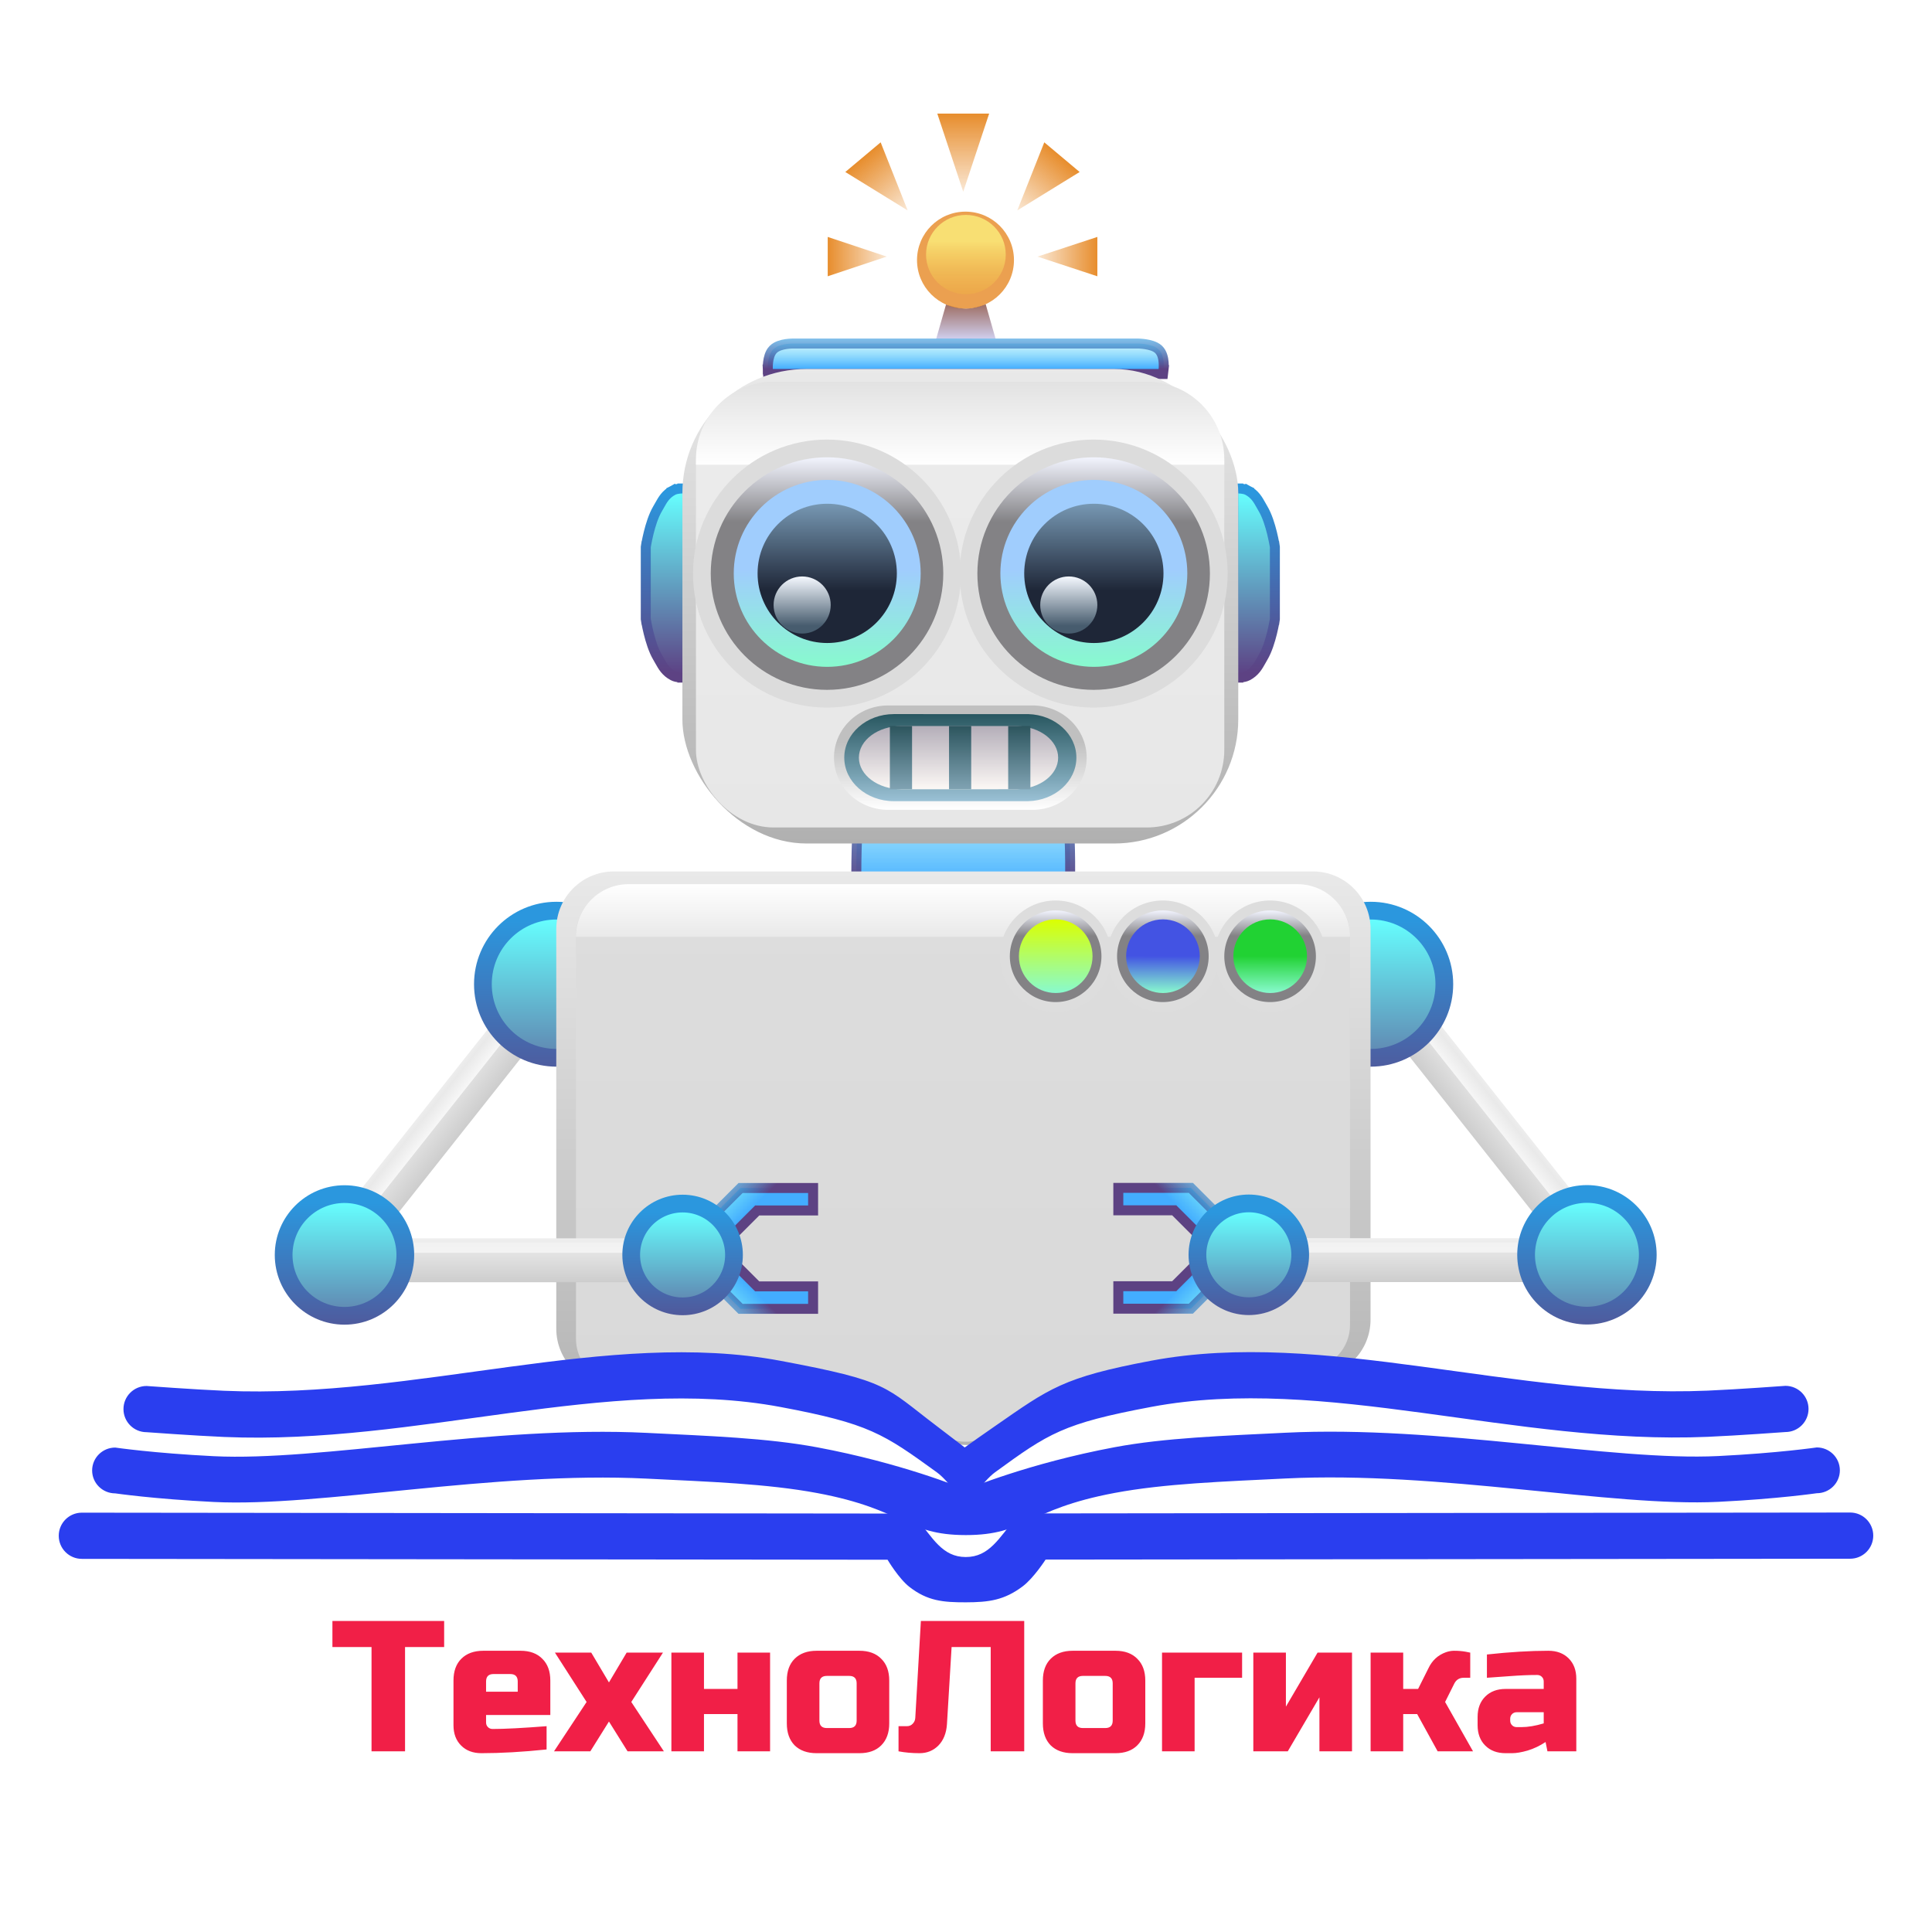<?xml version="1.0" encoding="UTF-8"?> <svg xmlns="http://www.w3.org/2000/svg" width="1743" height="1743" viewBox="0 0 1743 1743" fill="none"><path d="M365.423 1580H335.183V1485.92H299.903V1462.4H400.703V1485.92H365.423V1580ZM445.242 1510.28C440.762 1510.28 438.522 1512.52 438.522 1517V1526.24H467.082V1517C467.082 1512.52 464.842 1510.28 460.362 1510.28H445.242ZM493.122 1578.32C471.506 1580.56 451.906 1581.68 434.322 1581.68C426.706 1581.68 420.602 1579.38 416.01 1574.79C411.418 1570.2 409.122 1564.1 409.122 1556.48V1516.16C409.122 1507.76 411.474 1501.21 416.178 1496.5C420.994 1491.69 427.602 1489.28 436.002 1489.28H469.602C478.002 1489.28 484.554 1491.69 489.258 1496.5C494.074 1501.21 496.482 1507.76 496.482 1516.16V1547.24H438.522V1553.96C438.522 1555.64 439.082 1557.04 440.202 1558.16C441.322 1559.28 442.722 1559.84 444.402 1559.84C455.49 1559.84 471.73 1559 493.122 1557.32V1578.32ZM565.336 1490.96H598.096L569.536 1535.48L598.936 1580H566.176L549.376 1553.12L532.576 1580H499.816L529.216 1535.48L500.656 1490.96H533.416L549.376 1517.84L565.336 1490.96ZM665.349 1523.72V1490.96H694.749V1580H665.349V1546.4H635.109V1580H605.709V1490.96H635.109V1523.72H665.349ZM802.249 1554.8C802.249 1563.2 799.841 1569.81 795.025 1574.62C790.321 1579.33 783.769 1581.68 775.369 1581.68H736.729C728.329 1581.68 721.721 1579.33 716.905 1574.62C712.201 1569.81 709.849 1563.2 709.849 1554.8V1516.16C709.849 1507.76 712.201 1501.21 716.905 1496.5C721.721 1491.69 728.329 1489.28 736.729 1489.28H775.369C783.769 1489.28 790.321 1491.69 795.025 1496.5C799.841 1501.21 802.249 1507.76 802.249 1516.16V1554.8ZM772.849 1518.68C772.849 1514.2 770.609 1511.96 766.129 1511.96H745.969C741.489 1511.96 739.249 1514.2 739.249 1518.68V1552.28C739.249 1556.76 741.489 1559 745.969 1559H766.129C770.609 1559 772.849 1556.76 772.849 1552.28V1518.68ZM854.309 1555.64C853.749 1563.7 851.173 1570.09 846.581 1574.79C841.989 1579.38 836.333 1581.68 829.613 1581.68C822.893 1581.68 816.565 1581.12 810.629 1580V1557.32H818.189C820.317 1557.32 822.053 1556.59 823.397 1555.14C824.853 1553.68 825.637 1551.89 825.749 1549.76L830.789 1462.4H924.029V1580H893.789V1485.92H858.509L854.309 1555.64ZM1033.25 1554.8C1033.25 1563.2 1030.84 1569.81 1026.02 1574.62C1021.32 1579.33 1014.77 1581.68 1006.37 1581.68H967.729C959.329 1581.68 952.721 1579.33 947.905 1574.62C943.201 1569.81 940.849 1563.2 940.849 1554.8V1516.16C940.849 1507.76 943.201 1501.21 947.905 1496.5C952.721 1491.69 959.329 1489.28 967.729 1489.28H1006.37C1014.77 1489.28 1021.32 1491.69 1026.02 1496.5C1030.84 1501.21 1033.25 1507.76 1033.25 1516.16V1554.8ZM1003.85 1518.68C1003.85 1514.2 1001.61 1511.96 997.129 1511.96H976.969C972.489 1511.96 970.249 1514.2 970.249 1518.68V1552.28C970.249 1556.76 972.489 1559 976.969 1559H997.129C1001.61 1559 1003.85 1556.76 1003.85 1552.28V1518.68ZM1120.59 1490.96V1513.64H1077.75V1580H1048.35V1490.96H1120.59ZM1188.67 1490.96H1219.75V1580H1190.35V1531.28L1161.79 1580H1130.71V1490.96H1160.11V1539.68L1188.67 1490.96ZM1278.53 1546.4H1265.93V1580H1236.53V1490.96H1265.93V1523.72H1279.37L1288.61 1505.24C1291.97 1498.07 1297.23 1493.2 1304.4 1490.62C1306.98 1489.73 1309.44 1489.28 1311.79 1489.28C1315.6 1489.28 1319.07 1489.56 1322.21 1490.12L1326.41 1490.96V1513.64H1320.53C1316.72 1513.64 1313.92 1515.32 1312.13 1518.68L1303.73 1535.48L1328.93 1580H1297.01L1278.53 1546.4ZM1372.54 1558.16C1378.48 1558.16 1385.2 1557.04 1392.7 1554.8V1544.72H1368.34C1366.66 1544.72 1365.26 1545.28 1364.14 1546.4C1363.02 1547.52 1362.46 1548.92 1362.46 1550.6V1552.28C1362.46 1553.96 1363.02 1555.36 1364.14 1556.48C1365.26 1557.6 1366.66 1558.16 1368.34 1558.16H1372.54ZM1341.46 1492.64C1361.96 1490.4 1380.44 1489.28 1396.9 1489.28C1404.52 1489.28 1410.62 1491.58 1415.22 1496.17C1419.81 1500.76 1422.1 1506.86 1422.1 1514.48V1580H1396.06L1394.38 1571.6C1389.12 1575.07 1383.69 1577.65 1378.09 1579.33C1372.6 1580.9 1367.95 1581.68 1364.14 1581.68H1358.26C1350.65 1581.68 1344.54 1579.38 1339.95 1574.79C1335.36 1570.2 1333.06 1564.1 1333.06 1556.48V1548.92C1333.06 1541.3 1335.36 1535.2 1339.95 1530.61C1344.54 1526.02 1350.65 1523.72 1358.26 1523.72H1392.7V1517C1392.7 1515.32 1392.14 1513.92 1391.02 1512.8C1389.9 1511.68 1388.5 1511.12 1386.82 1511.12C1379.54 1511.12 1371.48 1511.46 1362.63 1512.13C1353.9 1512.8 1346.84 1513.3 1341.46 1513.64V1492.64Z" fill="#F11F47"></path><path d="M951.127 723.004L951.782 718.552L951.456 718.504H951.127H786.929C786.9 718.503 786.871 718.502 786.841 718.501C786.636 718.497 786.402 718.503 786.143 718.527C785.62 718.575 785.006 718.695 784.334 718.939C782.959 719.44 781.535 720.391 780.218 721.952C777.682 724.96 775.542 730.222 774.408 739.395C773.297 748.383 772.832 763.889 772.637 776.936C772.538 783.505 772.508 789.525 772.501 793.903C772.498 796.092 772.501 797.871 772.505 799.105C772.507 799.721 772.509 800.201 772.511 800.528L772.513 800.901L772.513 800.997L772.513 801.021L772.513 801.028V801.029C772.513 801.03 772.513 801.03 777.013 801L772.513 801.03L772.543 805.5H777.013H786.806H951.127H960.919H965.355L965.419 801.065L960.919 801C965.419 801.065 965.419 801.065 965.419 801.064L965.419 801.063L965.419 801.056L965.419 801.031L965.421 800.934L965.426 800.559C965.43 800.23 965.435 799.747 965.442 799.126C965.455 797.885 965.471 796.095 965.483 793.894C965.506 789.493 965.514 783.444 965.45 776.854C965.322 763.782 964.909 748.237 963.715 739.349C962.572 730.838 960.345 725.736 957.911 722.66C956.682 721.106 955.424 720.102 954.297 719.469C953.74 719.156 953.232 718.944 952.801 718.801C952.586 718.73 952.391 718.676 952.22 718.636C952.134 718.616 952.055 718.6 951.981 718.586C951.945 718.579 951.91 718.573 951.877 718.567L951.828 718.559L951.805 718.555L951.793 718.554C951.787 718.553 951.782 718.552 951.127 723.004Z" fill="url(#paint0_linear_5303_263)" stroke="url(#paint1_linear_5303_263)" stroke-width="9"></path><path d="M1117.12 606.798V525.998H1145.66V558.051C1145.66 558.051 1142.43 579.271 1135.59 590.772C1134.84 592.02 1134.18 593.19 1133.56 594.291C1130.76 599.276 1128.76 602.821 1123.5 605.63C1121.32 606.793 1117.12 606.798 1117.12 606.798Z" fill="url(#paint2_linear_5303_263)"></path><path d="M1117.12 606.798V525.998H1145.66V558.051C1145.66 558.051 1142.43 579.271 1135.59 590.772C1134.84 592.02 1134.18 593.19 1133.56 594.291C1130.76 599.276 1128.76 602.821 1123.5 605.63C1121.32 606.793 1117.12 606.798 1117.12 606.798Z" stroke="black"></path><path d="M1117.12 445.197V525.998H1145.66V493.944C1145.66 493.944 1142.43 472.724 1135.59 461.224C1134.84 459.975 1134.18 458.805 1133.56 457.705C1130.76 452.719 1128.76 449.174 1123.5 446.366C1121.32 445.203 1117.12 445.197 1117.12 445.197Z" fill="url(#paint3_linear_5303_263)"></path><path d="M1117.12 445.197V525.998H1145.66V493.944C1145.66 493.944 1142.43 472.724 1135.59 461.224C1134.84 459.975 1134.18 458.805 1133.56 457.705C1130.76 452.719 1128.76 449.174 1123.5 446.366C1121.32 445.203 1117.12 445.197 1117.12 445.197Z" stroke="black"></path><path d="M1117.13 611.298L1112.62 611.304V606.798V525.997V445.197V440.691L1117.13 440.697L1117.12 445.197C1117.13 440.697 1117.13 440.697 1117.13 440.697L1117.13 440.697L1117.13 440.697L1117.14 440.697L1117.16 440.697L1117.21 440.697C1117.26 440.698 1117.32 440.699 1117.4 440.7C1117.55 440.703 1117.76 440.709 1118.01 440.72C1118.51 440.742 1119.21 440.785 1119.99 440.872C1121.38 441.026 1123.72 441.38 1125.62 442.396L1123.5 446.365L1125.62 442.396C1132.13 445.872 1134.82 450.695 1137.67 455.788C1138.24 456.824 1138.83 457.872 1139.45 458.922C1143.24 465.277 1145.88 474.005 1147.56 480.819C1148.42 484.289 1149.05 487.384 1149.47 489.614C1149.68 490.73 1149.84 491.633 1149.95 492.262C1150 492.576 1150.04 492.822 1150.07 492.992C1150.08 493.077 1150.09 493.143 1150.1 493.19L1150.11 493.244L1150.11 493.259L1150.11 493.264L1150.11 493.266C1150.11 493.267 1150.11 493.267 1145.66 493.944L1150.11 493.267L1150.16 493.604V493.944V525.997V558.051V558.391L1150.11 558.727L1145.66 558.051C1150.11 558.727 1150.11 558.728 1150.11 558.729L1150.11 558.73L1150.11 558.735L1150.11 558.751L1150.1 558.805C1150.09 558.851 1150.08 558.918 1150.07 559.003C1150.04 559.173 1150 559.419 1149.95 559.733C1149.84 560.362 1149.68 561.265 1149.47 562.381C1149.05 564.611 1148.42 567.706 1147.56 571.176C1145.88 577.99 1143.24 586.718 1139.45 593.073C1138.83 594.123 1138.24 595.17 1137.67 596.207C1134.82 601.3 1132.13 606.122 1125.62 609.599C1123.72 610.615 1121.38 610.969 1119.99 611.122C1119.21 611.209 1118.51 611.253 1118.01 611.275C1117.76 611.286 1117.55 611.291 1117.4 611.295C1117.32 611.296 1117.26 611.297 1117.21 611.297L1117.16 611.298L1117.14 611.298L1117.13 611.298H1117.13L1117.13 611.298C1117.13 611.298 1117.13 611.298 1117.12 606.798L1117.13 611.298Z" fill="url(#paint4_linear_5303_263)" stroke="url(#paint5_linear_5303_263)" stroke-width="9"></path><path d="M615.639 606.798V525.998H587.1V558.051C587.1 558.051 590.328 579.271 597.172 590.772C597.915 592.02 598.575 593.19 599.195 594.291C602.004 599.276 604.002 602.821 609.26 605.63C611.437 606.793 615.639 606.798 615.639 606.798Z" fill="url(#paint6_linear_5303_263)"></path><path d="M615.639 606.798V525.998H587.1V558.051C587.1 558.051 590.328 579.271 597.172 590.772C597.915 592.02 598.575 593.19 599.195 594.291C602.004 599.276 604.002 602.821 609.26 605.63C611.437 606.793 615.639 606.798 615.639 606.798Z" stroke="black"></path><path d="M615.639 445.197V525.998H587.1V493.944C587.1 493.944 590.328 472.724 597.172 461.224C597.915 459.975 598.575 458.805 599.195 457.705C602.004 452.719 604.002 449.174 609.26 446.366C611.437 445.203 615.639 445.197 615.639 445.197Z" fill="url(#paint7_linear_5303_263)"></path><path d="M615.639 445.197V525.998H587.1V493.944C587.1 493.944 590.328 472.724 597.172 461.224C597.915 459.975 598.575 458.805 599.195 457.705C602.004 452.719 604.002 449.174 609.26 446.366C611.437 445.203 615.639 445.197 615.639 445.197Z" stroke="black"></path><path d="M615.633 611.298L620.139 611.304V606.798V525.997V445.197V440.691L615.633 440.697L615.639 445.197C615.633 440.697 615.633 440.697 615.632 440.697L615.631 440.697L615.628 440.697L615.62 440.697L615.601 440.697L615.545 440.697C615.499 440.698 615.438 440.699 615.363 440.7C615.213 440.703 615.005 440.709 614.752 440.72C614.251 440.742 613.554 440.785 612.77 440.872C611.384 441.026 609.042 441.38 607.14 442.396L609.26 446.365L607.14 442.396C600.632 445.872 597.938 450.695 595.094 455.788C594.515 456.824 593.93 457.872 593.305 458.922C589.524 465.277 586.88 474.005 585.2 480.819C584.345 484.289 583.71 487.384 583.289 489.614C583.078 490.73 582.92 491.633 582.814 492.262C582.761 492.576 582.721 492.822 582.694 492.992C582.68 493.077 582.67 493.143 582.663 493.19L582.654 493.244L582.652 493.259L582.651 493.264L582.651 493.266C582.651 493.267 582.651 493.267 587.1 493.944L582.651 493.267L582.6 493.604V493.944V525.997V558.051V558.391L582.651 558.727L587.1 558.051C582.651 558.727 582.651 558.728 582.651 558.729L582.651 558.73L582.652 558.735L582.654 558.751L582.663 558.805C582.67 558.851 582.68 558.918 582.694 559.003C582.721 559.173 582.761 559.419 582.814 559.733C582.92 560.362 583.078 561.265 583.289 562.381C583.71 564.611 584.345 567.706 585.2 571.176C586.88 577.99 589.524 586.718 593.305 593.073C593.93 594.123 594.515 595.17 595.094 596.207C597.938 601.3 600.632 606.122 607.14 609.599C609.042 610.615 611.384 610.969 612.77 611.122C613.554 611.209 614.251 611.253 614.752 611.275C615.005 611.286 615.213 611.291 615.363 611.295C615.438 611.296 615.499 611.297 615.545 611.297L615.601 611.298L615.62 611.298L615.628 611.298H615.631L615.632 611.298C615.633 611.298 615.633 611.298 615.639 606.798L615.633 611.298Z" fill="url(#paint8_linear_5303_263)" stroke="url(#paint9_linear_5303_263)" stroke-width="9"></path><path d="M898.145 305.464L844.623 305.649L853.481 274.7C853.481 274.7 863.998 278.407 871.411 278.407C878.824 278.407 889.266 274.441 889.266 274.441L898.145 305.464Z" fill="url(#paint10_linear_5303_263)"></path><path d="M1026.71 314.425L1026.79 309.926L1026.75 309.925H1026.71H715.764L715.749 309.925C715.719 309.924 715.678 309.924 715.628 309.924C715.527 309.924 715.387 309.924 715.211 309.926C714.861 309.93 714.368 309.941 713.769 309.968C712.578 310.022 710.931 310.143 709.122 310.411C707.329 310.677 705.271 311.104 703.301 311.808C701.376 312.496 699.221 313.558 697.526 315.274C695.845 316.975 694.833 319.1 694.194 320.999C693.542 322.935 693.179 324.939 692.971 326.675C692.761 328.426 692.697 330.015 692.684 331.161C692.677 331.738 692.684 332.212 692.692 332.55C692.696 332.72 692.701 332.855 692.705 332.953C692.707 333.003 692.708 333.042 692.71 333.072L692.712 333.11L692.712 333.123L692.712 333.128L692.713 333.13C692.713 333.131 692.713 333.132 697.206 332.892L692.713 333.132L692.94 337.392H697.206H715.738H1026.71H1045.24H1049.25L1049.71 333.409L1045.24 332.892C1049.71 333.409 1049.71 333.408 1049.71 333.407L1049.71 333.405L1049.71 333.399L1049.71 333.385L1049.72 333.346C1049.72 333.315 1049.73 333.274 1049.73 333.224C1049.74 333.123 1049.75 332.984 1049.77 332.812C1049.8 332.467 1049.83 331.984 1049.86 331.398C1049.91 330.233 1049.93 328.617 1049.79 326.834C1049.65 325.069 1049.35 323.014 1048.7 321.023C1048.07 319.058 1047.01 316.865 1045.16 315.144C1043.47 313.566 1041.31 312.587 1039.41 311.944C1037.45 311.279 1035.39 310.847 1033.57 310.56C1031.74 310.27 1030.07 310.113 1028.85 310.028C1028.24 309.985 1027.74 309.96 1027.39 309.945C1027.21 309.938 1027.07 309.933 1026.97 309.93C1026.92 309.929 1026.88 309.927 1026.85 309.927L1026.81 309.926L1026.8 309.926L1026.8 309.926L1026.79 309.926C1026.79 309.926 1026.79 309.926 1026.71 314.425Z" fill="url(#paint11_linear_5303_263)" stroke="url(#paint12_linear_5303_263)" stroke-width="9"></path><circle cx="871.039" cy="234.671" r="43.736" fill="#E5831A" fill-opacity="0.76"></circle><ellipse cx="871.41" cy="229.667" rx="35.953" ry="35.767" fill="url(#paint13_linear_5303_263)"></ellipse><rect x="615.639" y="332.892" width="501.483" height="428.095" rx="112" fill="url(#paint14_linear_5303_263)"></rect><rect x="627.871" y="347.717" width="476.649" height="398.814" rx="70" fill="url(#paint15_linear_5303_263)"></rect><path d="M627.871 414.381C627.871 375.721 659.211 344.381 697.871 344.381H1034.52C1073.18 344.381 1104.52 375.721 1104.52 414.381V419.252H627.871V414.381Z" fill="url(#paint16_linear_5303_263)"></path><g filter="url(#filter0_d_5303_263)"><path d="M846.492 547.891C839.993 569.341 826.793 588.146 808.828 601.548C790.862 614.95 769.076 622.245 746.663 622.364C724.25 622.482 702.388 615.419 684.282 602.208C666.176 588.997 652.777 570.334 646.05 548.953L746.107 517.473L846.492 547.891Z" fill="url(#paint17_linear_5303_263)"></path></g><circle cx="746.107" cy="517.473" r="112.893" fill="url(#paint18_linear_5303_263)" stroke="#DCDCDC" stroke-width="16"></circle><g filter="url(#filter1_d_5303_263)"><circle cx="746.292" cy="517.287" r="84.322" fill="url(#paint19_linear_5303_263)"></circle></g><circle cx="746.293" cy="517.287" r="62.824" fill="url(#paint20_linear_5303_263)"></circle><circle cx="723.684" cy="545.827" r="25.76" fill="url(#paint21_linear_5303_263)"></circle><g filter="url(#filter2_d_5303_263)"><path d="M1087.04 547.891C1080.54 569.341 1067.34 588.146 1049.38 601.548C1031.41 614.95 1009.63 622.245 987.212 622.364C964.799 622.482 942.937 615.419 924.831 602.208C906.724 588.997 893.326 570.334 886.599 548.953L986.656 517.473L1087.04 547.891Z" fill="url(#paint22_linear_5303_263)"></path></g><circle cx="986.656" cy="517.473" r="112.893" fill="url(#paint23_linear_5303_263)" stroke="#DCDCDC" stroke-width="16"></circle><g filter="url(#filter3_d_5303_263)"><circle cx="986.841" cy="517.287" r="84.322" fill="url(#paint24_linear_5303_263)"></circle></g><circle cx="986.842" cy="517.287" r="62.824" fill="url(#paint25_linear_5303_263)"></circle><circle cx="964.232" cy="545.827" r="25.76" fill="url(#paint26_linear_5303_263)"></circle><g filter="url(#filter4_d_5303_263)"><path d="M980.355 683.522C980.355 709.045 959.304 729.824 933.042 730.573C932.554 730.587 801.679 730.594 801.188 730.594C774.248 730.594 752.408 709.519 752.408 683.522C752.408 657.525 774.248 636.45 801.188 636.45C801.679 636.45 932.554 636.457 933.042 636.471C959.304 637.219 980.355 657.998 980.355 683.522Z" fill="url(#paint27_linear_5303_263)"></path></g><g filter="url(#filter5_d_5303_263)"><path d="M971.088 683.522C971.088 704.825 951.748 722.168 927.622 722.793C927.174 722.804 806.939 722.81 806.488 722.81C781.738 722.81 761.674 705.22 761.674 683.522C761.674 661.823 781.738 644.233 806.488 644.233C806.939 644.233 927.174 644.239 927.622 644.251C951.748 644.876 971.088 662.219 971.088 683.522Z" fill="url(#paint28_linear_5303_263)"></path></g><g filter="url(#filter6_d_5303_263)"><path d="M954.634 683.522C954.634 698.996 938.033 711.595 917.322 712.049C916.938 712.057 813.727 712.061 813.34 712.061C792.094 712.061 774.871 699.284 774.871 683.522C774.871 667.76 792.094 654.982 813.34 654.982C813.727 654.982 916.938 654.986 917.322 654.995C938.033 655.448 954.634 668.047 954.634 683.522Z" fill="url(#paint29_linear_5303_263)"></path></g><rect x="856.189" y="654.982" width="20.015" height="57.079" fill="url(#paint30_linear_5303_263)"></rect><rect x="802.816" y="654.982" width="20.015" height="57.079" fill="url(#paint31_linear_5303_263)"></rect><rect x="909.562" y="654.982" width="20.015" height="57.079" fill="url(#paint32_linear_5303_263)"></rect><rect width="453.941" height="39.596" rx="19.798" transform="matrix(-0.621 -0.784 -0.77 0.638 1476.69 1148.39)" fill="url(#paint33_linear_5303_263)"></rect><path d="M1457.01 1151.98C1462.68 1147.29 1463.57 1138.8 1459 1133.03L1193.67 798.123C1189.09 792.352 1180.79 791.479 1175.12 796.174L1457.01 1151.98Z" fill="url(#paint34_linear_5303_263)"></path><rect width="453.941" height="39.596" rx="19.798" transform="matrix(0.621 -0.784 0.77 0.638 265.779 1148.53)" fill="url(#paint35_linear_5303_263)"></rect><path d="M285.466 1152.12C279.794 1147.42 278.902 1138.94 283.474 1133.17L548.807 798.26C553.38 792.489 561.684 791.616 567.357 796.31L285.466 1152.12Z" fill="url(#paint36_linear_5303_263)"></path><circle cx="502.037" cy="887.932" r="66.377" fill="url(#paint37_linear_5303_263)" stroke="url(#paint38_linear_5303_263)" stroke-width="16"></circle><circle cx="1236.66" cy="887.932" r="66.377" fill="url(#paint39_linear_5303_263)" stroke="url(#paint40_linear_5303_263)" stroke-width="16"></circle><path d="M501.852 838.19C501.852 809.472 525.133 786.19 553.852 786.19H1184.47C1213.19 786.19 1236.47 809.472 1236.47 838.19V1190.45C1236.47 1219.17 1213.19 1242.45 1184.47 1242.45H1021.97C1014.09 1242.45 1006.32 1244.24 999.238 1247.68L894.888 1298.39C880.205 1305.53 863.022 1305.36 848.487 1297.92L752.242 1248.71C744.218 1244.61 735.267 1242.66 726.265 1243.06L556.156 1250.61C526.562 1251.92 501.852 1228.28 501.852 1198.66V838.19Z" fill="url(#paint41_linear_5303_263)"></path><path d="M519.643 843.24C519.643 821.149 537.551 803.24 559.643 803.24H1177.94C1200.03 803.24 1217.94 821.149 1217.94 843.24V1195.36C1217.94 1216.13 1202.05 1233.44 1181.36 1235.21L971.781 1253.19C965.954 1253.69 960.307 1255.46 955.239 1258.38L891.012 1295.36C879.442 1302.02 865.311 1302.47 853.34 1296.56L746.339 1243.72C740.231 1240.7 733.455 1239.3 726.652 1239.63L561.618 1247.79C538.779 1248.92 519.643 1230.71 519.643 1207.84V843.24Z" fill="url(#paint42_linear_5303_263)"></path><path d="M519.643 845.123C519.643 818.921 540.883 797.681 567.085 797.681H1170.5C1196.7 797.681 1217.94 818.921 1217.94 845.123H519.643Z" fill="url(#paint43_linear_5303_263)"></path><g filter="url(#filter7_d_5303_263)"><path d="M991.921 874.713C989.36 883.165 984.159 890.573 977.081 895.854C970.003 901.134 961.42 904.008 952.589 904.055C943.758 904.102 935.145 901.319 928.011 896.114C920.877 890.909 915.598 883.556 912.948 875.132L952.37 862.729L991.921 874.713Z" fill="url(#paint44_linear_5303_263)"></path></g><circle cx="952.37" cy="862.729" r="45.827" fill="url(#paint45_linear_5303_263)" stroke="#DDDDDD" stroke-width="9"></circle><g filter="url(#filter8_d_5303_263)"><circle cx="952.443" cy="862.656" r="33.222" fill="url(#paint46_linear_5303_263)"></circle></g><g filter="url(#filter9_d_5303_263)"><path d="M1088.66 874.713C1086.1 883.165 1080.9 890.573 1073.82 895.854C1066.74 901.134 1058.16 904.008 1049.33 904.055C1040.5 904.102 1031.88 901.319 1024.75 896.114C1017.62 890.909 1012.34 883.556 1009.69 875.132L1049.11 862.729L1088.66 874.713Z" fill="url(#paint47_linear_5303_263)"></path></g><circle cx="1049.11" cy="862.729" r="45.827" fill="url(#paint48_linear_5303_263)" stroke="#DDDDDD" stroke-width="9"></circle><g filter="url(#filter10_d_5303_263)"><circle cx="1049.18" cy="862.656" r="33.222" fill="url(#paint49_linear_5303_263)"></circle></g><g filter="url(#filter11_d_5303_263)"><path d="M1185.4 874.713C1182.84 883.165 1177.64 890.573 1170.56 895.854C1163.48 901.134 1154.9 904.008 1146.07 904.055C1137.23 904.102 1128.62 901.319 1121.49 896.114C1114.35 890.909 1109.07 883.556 1106.42 875.132L1145.85 862.729L1185.4 874.713Z" fill="url(#paint50_linear_5303_263)"></path></g><circle cx="1145.85" cy="862.729" r="45.827" fill="url(#paint51_linear_5303_263)" stroke="#DDDDDD" stroke-width="9"></circle><g filter="url(#filter12_d_5303_263)"><circle cx="1145.92" cy="862.656" r="33.222" fill="url(#paint52_linear_5303_263)"></circle></g><path d="M602.821 1115.5L599.639 1112.32L602.821 1109.14L614.091 1097.87L617.273 1094.69L620.455 1097.87L683.112 1160.53L729.057 1160.53L733.557 1160.53L733.557 1165.03L733.556 1176.3L733.556 1180.8L729.056 1180.8L669.979 1180.8L668.115 1180.8L666.797 1179.48L602.821 1115.5Z" fill="url(#paint53_linear_5303_263)" stroke="url(#paint54_linear_5303_263)" stroke-width="9"></path><path d="M602.821 1137.09L599.639 1140.27L602.821 1143.45L614.091 1154.72L617.273 1157.9L620.455 1154.72L683.112 1092.06L729.057 1092.06L733.557 1092.06L733.557 1087.56L733.556 1076.29L733.556 1071.79L729.056 1071.79L669.979 1071.79L668.115 1071.79L666.797 1073.11L602.821 1137.09Z" fill="url(#paint55_linear_5303_263)" stroke="url(#paint56_linear_5303_263)" stroke-width="9"></path><rect width="376.686" height="39.593" rx="19.797" transform="matrix(1 0 -0.018 1 256.816 1117.18)" fill="url(#paint57_linear_5303_263)"></rect><path d="M264.365 1130.15C264.455 1125.11 268.614 1121.02 273.654 1121.02H632.086C637.127 1121.02 641.141 1125.11 641.052 1130.15H264.365Z" fill="url(#paint58_linear_5303_263)"></path><circle cx="310.783" cy="1132.19" r="54.887" fill="url(#paint59_linear_5303_263)" stroke="url(#paint60_linear_5303_263)" stroke-width="16"></circle><circle cx="615.825" cy="1132.19" r="46.362" fill="url(#paint61_linear_5303_263)" stroke="url(#paint62_linear_5303_263)" stroke-width="16"></circle><path d="M1139.65 1115.36L1142.83 1112.18L1139.65 1109L1128.38 1097.73L1125.2 1094.55L1122.02 1097.73L1059.36 1160.39L1013.42 1160.39L1008.92 1160.39L1008.92 1164.89L1008.92 1176.16L1008.92 1180.66L1013.42 1180.66L1072.49 1180.66L1074.36 1180.66L1075.68 1179.34L1139.65 1115.36Z" fill="url(#paint63_linear_5303_263)" stroke="url(#paint64_linear_5303_263)" stroke-width="9"></path><path d="M1139.65 1136.95L1142.83 1140.13L1139.65 1143.31L1128.38 1154.58L1125.2 1157.76L1122.02 1154.58L1059.36 1091.92L1013.42 1091.92L1008.92 1091.92L1008.92 1087.42L1008.92 1076.15L1008.92 1071.66L1013.42 1071.66L1072.49 1071.66L1074.36 1071.66L1075.68 1072.97L1139.65 1136.95Z" fill="url(#paint65_linear_5303_263)" stroke="url(#paint66_linear_5303_263)" stroke-width="9"></path><rect width="376.686" height="39.593" rx="19.797" transform="matrix(-1 0 0.018 1 1485.66 1117.04)" fill="url(#paint67_linear_5303_263)"></rect><path d="M1478.11 1130.01C1478.02 1124.97 1473.86 1120.88 1468.82 1120.88H1110.39C1105.35 1120.88 1101.33 1124.97 1101.42 1130.01H1478.11Z" fill="url(#paint68_linear_5303_263)"></path><circle cx="46.887" cy="46.887" r="54.887" transform="matrix(-1 0 0 1 1478.58 1085.16)" fill="url(#paint69_linear_5303_263)" stroke="url(#paint70_linear_5303_263)" stroke-width="16"></circle><circle cx="38.362" cy="38.362" r="46.362" transform="matrix(-1 0 0 1 1165.01 1093.69)" fill="url(#paint71_linear_5303_263)" stroke="url(#paint72_linear_5303_263)" stroke-width="16"></circle><path d="M53 1385.53C53 1397.04 62.33 1406.37 73.839 1406.37C74.093 1406.37 697.362 1407.04 800.73 1407.15C800.73 1407.15 810.808 1424.18 820.556 1431.74C836.782 1444.33 850.757 1445.61 871.294 1445.57C892.133 1445.53 906.022 1443.68 922.669 1431.14C932.572 1423.68 943.302 1407.02 943.302 1407.02C1033.21 1406.93 1489.15 1406.43 1628.59 1406.28L1669.16 1406.24C1680.67 1406.24 1690 1396.91 1690 1385.4C1690 1373.89 1680.67 1364.56 1669.16 1364.56C1668.88 1364.56 928.101 1365.37 927.827 1365.38C916.701 1365.82 916.686 1357.79 916.686 1369.02C901.417 1387.53 892.489 1404.71 871.294 1404.71C850.099 1404.71 841.376 1387.4 826.314 1369.02C826.314 1357.79 826.299 1365.95 815.173 1365.51C814.899 1365.5 74.115 1364.69 73.839 1364.69C62.33 1364.69 53 1374.02 53 1385.53Z" fill="#2A3EEF"></path><path d="M103.962 1347.28C92.453 1347.28 83.123 1338.03 83.123 1326.62C83.123 1315.21 92.453 1305.96 103.962 1305.96C104.065 1305.96 138.566 1311.04 192.889 1313.74C288.555 1318.48 444.458 1285.8 583.466 1292.7C639.636 1295.49 692.183 1297.29 737.387 1305.76C812.977 1319.92 866.478 1341.91 871.344 1343.91C873.241 1343.15 927.69 1320.23 1005.61 1305.63C1050.82 1297.16 1103.36 1295.36 1159.53 1292.58C1298.54 1285.68 1454.44 1318.35 1550.11 1313.61C1604.43 1310.92 1638.93 1305.84 1639.04 1305.84C1650.55 1305.84 1659.88 1315.09 1659.88 1326.49C1659.88 1337.9 1650.55 1347.15 1639.04 1347.15C1638.93 1347.15 1604.43 1352.23 1550.11 1354.92C1454.44 1359.65 1298.54 1326.97 1159.53 1333.86C1103.36 1336.64 1050.82 1338.43 1005.61 1346.89C926.382 1361.72 925.87 1384.93 871.293 1384.91C816.885 1384.89 816.617 1361.85 737.387 1347.02C692.183 1338.56 639.636 1336.76 583.466 1333.98C444.458 1327.1 288.555 1359.78 192.889 1355.04C138.566 1352.35 104.065 1347.28 103.962 1347.28Z" fill="#2A3EEF"></path><path d="M132.23 1292.08C120.721 1292.08 111.391 1282.75 111.391 1271.24C111.391 1259.73 120.721 1250.4 132.23 1250.4C132.281 1250.4 174.833 1253.54 202.175 1254.72C376.577 1262.19 548.418 1198.48 704.169 1227.69C802.63 1246.15 797.674 1250.64 845.296 1286.71C856.304 1295.05 864.437 1301.27 870.338 1305.85C876.695 1301.26 885.571 1294.99 897.704 1286.59C946.807 1252.56 958.865 1242.56 1038.83 1227.56C1194.58 1198.35 1366.42 1262.07 1540.83 1254.59C1568.17 1253.41 1610.72 1250.27 1610.77 1250.27C1622.28 1250.27 1631.61 1259.6 1631.61 1271.11C1631.61 1282.62 1622.28 1291.95 1610.77 1291.95C1610.72 1291.95 1568.17 1295.09 1540.83 1296.26C1366.42 1303.74 1194.58 1240.02 1038.83 1269.23C958.866 1284.22 946.017 1293.11 897.704 1328.25C887.064 1335.98 871.5 1358.91 871.5 1358.91C871.5 1358.91 855.929 1336.07 845.296 1328.37C796.901 1293.35 784.135 1284.35 704.169 1269.36C548.417 1240.15 376.578 1303.87 202.175 1296.39C174.833 1295.22 132.281 1292.08 132.23 1292.08Z" fill="#2A3EEF"></path><path d="M869 173L845.617 102.5H892.383L869 173Z" fill="url(#paint73_linear_5303_263)"></path><path d="M917.758 189.84L942.129 128.414L974.019 155.172L917.758 189.84Z" fill="url(#paint74_linear_5303_263)"></path><path d="M936 231.5L990 213.746V249.254L936 231.5Z" fill="url(#paint75_linear_5303_263)"></path><path d="M818.873 189.84L794.501 128.414L762.612 155.172L818.873 189.84Z" fill="url(#paint76_linear_5303_263)"></path><path d="M800 231.5L746.75 213.746V249.254L800 231.5Z" fill="url(#paint77_linear_5303_263)"></path><defs><filter id="filter0_d_5303_263" x="538.051" y="409.473" width="416.441" height="320.893" filterUnits="userSpaceOnUse" color-interpolation-filters="sRGB"><feFlood flood-opacity="0" result="BackgroundImageFix"></feFlood><feColorMatrix in="SourceAlpha" type="matrix" values="0 0 0 0 0 0 0 0 0 0 0 0 0 0 0 0 0 0 127 0" result="hardAlpha"></feColorMatrix><feOffset></feOffset><feGaussianBlur stdDeviation="54"></feGaussianBlur><feComposite in2="hardAlpha" operator="out"></feComposite><feColorMatrix type="matrix" values="0 0 0 0 0 0 0 0 0 0 0 0 0 0 0 0 0 0 0.25 0"></feColorMatrix><feBlend mode="normal" in2="BackgroundImageFix" result="effect1_dropShadow_5303_263"></feBlend><feBlend mode="normal" in="SourceGraphic" in2="effect1_dropShadow_5303_263" result="shape"></feBlend></filter><filter id="filter1_d_5303_263" x="619.971" y="390.965" width="252.643" height="252.644" filterUnits="userSpaceOnUse" color-interpolation-filters="sRGB"><feFlood flood-opacity="0" result="BackgroundImageFix"></feFlood><feColorMatrix in="SourceAlpha" type="matrix" values="0 0 0 0 0 0 0 0 0 0 0 0 0 0 0 0 0 0 127 0" result="hardAlpha"></feColorMatrix><feOffset></feOffset><feGaussianBlur stdDeviation="21"></feGaussianBlur><feComposite in2="hardAlpha" operator="out"></feComposite><feColorMatrix type="matrix" values="0 0 0 0 0 0 0 0 0 0 0 0 0 0 0 0 0 0 0.25 0"></feColorMatrix><feBlend mode="normal" in2="BackgroundImageFix" result="effect1_dropShadow_5303_263"></feBlend><feBlend mode="normal" in="SourceGraphic" in2="effect1_dropShadow_5303_263" result="shape"></feBlend></filter><filter id="filter2_d_5303_263" x="778.6" y="409.473" width="416.441" height="320.893" filterUnits="userSpaceOnUse" color-interpolation-filters="sRGB"><feFlood flood-opacity="0" result="BackgroundImageFix"></feFlood><feColorMatrix in="SourceAlpha" type="matrix" values="0 0 0 0 0 0 0 0 0 0 0 0 0 0 0 0 0 0 127 0" result="hardAlpha"></feColorMatrix><feOffset></feOffset><feGaussianBlur stdDeviation="54"></feGaussianBlur><feComposite in2="hardAlpha" operator="out"></feComposite><feColorMatrix type="matrix" values="0 0 0 0 0 0 0 0 0 0 0 0 0 0 0 0 0 0 0.25 0"></feColorMatrix><feBlend mode="normal" in2="BackgroundImageFix" result="effect1_dropShadow_5303_263"></feBlend><feBlend mode="normal" in="SourceGraphic" in2="effect1_dropShadow_5303_263" result="shape"></feBlend></filter><filter id="filter3_d_5303_263" x="860.52" y="390.965" width="252.643" height="252.644" filterUnits="userSpaceOnUse" color-interpolation-filters="sRGB"><feFlood flood-opacity="0" result="BackgroundImageFix"></feFlood><feColorMatrix in="SourceAlpha" type="matrix" values="0 0 0 0 0 0 0 0 0 0 0 0 0 0 0 0 0 0 127 0" result="hardAlpha"></feColorMatrix><feOffset></feOffset><feGaussianBlur stdDeviation="21"></feGaussianBlur><feComposite in2="hardAlpha" operator="out"></feComposite><feColorMatrix type="matrix" values="0 0 0 0 0 0 0 0 0 0 0 0 0 0 0 0 0 0 0.25 0"></feColorMatrix><feBlend mode="normal" in2="BackgroundImageFix" result="effect1_dropShadow_5303_263"></feBlend><feBlend mode="normal" in="SourceGraphic" in2="effect1_dropShadow_5303_263" result="shape"></feBlend></filter><filter id="filter4_d_5303_263" x="716.408" y="600.45" width="299.947" height="166.144" filterUnits="userSpaceOnUse" color-interpolation-filters="sRGB"><feFlood flood-opacity="0" result="BackgroundImageFix"></feFlood><feColorMatrix in="SourceAlpha" type="matrix" values="0 0 0 0 0 0 0 0 0 0 0 0 0 0 0 0 0 0 127 0" result="hardAlpha"></feColorMatrix><feOffset></feOffset><feGaussianBlur stdDeviation="18"></feGaussianBlur><feComposite in2="hardAlpha" operator="out"></feComposite><feColorMatrix type="matrix" values="0 0 0 0 0 0 0 0 0 0 0 0 0 0 0 0 0 0 0.25 0"></feColorMatrix><feBlend mode="normal" in2="BackgroundImageFix" result="effect1_dropShadow_5303_263"></feBlend><feBlend mode="normal" in="SourceGraphic" in2="effect1_dropShadow_5303_263" result="shape"></feBlend></filter><filter id="filter5_d_5303_263" x="725.674" y="608.233" width="281.414" height="150.577" filterUnits="userSpaceOnUse" color-interpolation-filters="sRGB"><feFlood flood-opacity="0" result="BackgroundImageFix"></feFlood><feColorMatrix in="SourceAlpha" type="matrix" values="0 0 0 0 0 0 0 0 0 0 0 0 0 0 0 0 0 0 127 0" result="hardAlpha"></feColorMatrix><feOffset></feOffset><feGaussianBlur stdDeviation="18"></feGaussianBlur><feComposite in2="hardAlpha" operator="out"></feComposite><feColorMatrix type="matrix" values="0 0 0 0 0 0 0 0 0 0 0 0 0 0 0 0 0 0 0.25 0"></feColorMatrix><feBlend mode="normal" in2="BackgroundImageFix" result="effect1_dropShadow_5303_263"></feBlend><feBlend mode="normal" in="SourceGraphic" in2="effect1_dropShadow_5303_263" result="shape"></feBlend></filter><filter id="filter6_d_5303_263" x="738.871" y="618.982" width="251.764" height="129.079" filterUnits="userSpaceOnUse" color-interpolation-filters="sRGB"><feFlood flood-opacity="0" result="BackgroundImageFix"></feFlood><feColorMatrix in="SourceAlpha" type="matrix" values="0 0 0 0 0 0 0 0 0 0 0 0 0 0 0 0 0 0 127 0" result="hardAlpha"></feColorMatrix><feOffset></feOffset><feGaussianBlur stdDeviation="18"></feGaussianBlur><feComposite in2="hardAlpha" operator="out"></feComposite><feColorMatrix type="matrix" values="0 0 0 0 0 0 0 0 0 0 0 0 0 0 0 0 0 0 0.25 0"></feColorMatrix><feBlend mode="normal" in2="BackgroundImageFix" result="effect1_dropShadow_5303_263"></feBlend><feBlend mode="normal" in="SourceGraphic" in2="effect1_dropShadow_5303_263" result="shape"></feBlend></filter><filter id="filter7_d_5303_263" x="804.947" y="754.729" width="294.973" height="257.327" filterUnits="userSpaceOnUse" color-interpolation-filters="sRGB"><feFlood flood-opacity="0" result="BackgroundImageFix"></feFlood><feColorMatrix in="SourceAlpha" type="matrix" values="0 0 0 0 0 0 0 0 0 0 0 0 0 0 0 0 0 0 127 0" result="hardAlpha"></feColorMatrix><feOffset></feOffset><feGaussianBlur stdDeviation="54"></feGaussianBlur><feComposite in2="hardAlpha" operator="out"></feComposite><feColorMatrix type="matrix" values="0 0 0 0 0 0 0 0 0 0 0 0 0 0 0 0 0 0 0.25 0"></feColorMatrix><feBlend mode="normal" in2="BackgroundImageFix" result="effect1_dropShadow_5303_263"></feBlend><feBlend mode="normal" in="SourceGraphic" in2="effect1_dropShadow_5303_263" result="shape"></feBlend></filter><filter id="filter8_d_5303_263" x="877.221" y="787.434" width="150.443" height="150.444" filterUnits="userSpaceOnUse" color-interpolation-filters="sRGB"><feFlood flood-opacity="0" result="BackgroundImageFix"></feFlood><feColorMatrix in="SourceAlpha" type="matrix" values="0 0 0 0 0 0 0 0 0 0 0 0 0 0 0 0 0 0 127 0" result="hardAlpha"></feColorMatrix><feOffset></feOffset><feGaussianBlur stdDeviation="21"></feGaussianBlur><feComposite in2="hardAlpha" operator="out"></feComposite><feColorMatrix type="matrix" values="0 0 0 0 0 0 0 0 0 0 0 0 0 0 0 0 0 0 0.25 0"></feColorMatrix><feBlend mode="normal" in2="BackgroundImageFix" result="effect1_dropShadow_5303_263"></feBlend><feBlend mode="normal" in="SourceGraphic" in2="effect1_dropShadow_5303_263" result="shape"></feBlend></filter><filter id="filter9_d_5303_263" x="901.686" y="754.729" width="294.973" height="257.327" filterUnits="userSpaceOnUse" color-interpolation-filters="sRGB"><feFlood flood-opacity="0" result="BackgroundImageFix"></feFlood><feColorMatrix in="SourceAlpha" type="matrix" values="0 0 0 0 0 0 0 0 0 0 0 0 0 0 0 0 0 0 127 0" result="hardAlpha"></feColorMatrix><feOffset></feOffset><feGaussianBlur stdDeviation="54"></feGaussianBlur><feComposite in2="hardAlpha" operator="out"></feComposite><feColorMatrix type="matrix" values="0 0 0 0 0 0 0 0 0 0 0 0 0 0 0 0 0 0 0.25 0"></feColorMatrix><feBlend mode="normal" in2="BackgroundImageFix" result="effect1_dropShadow_5303_263"></feBlend><feBlend mode="normal" in="SourceGraphic" in2="effect1_dropShadow_5303_263" result="shape"></feBlend></filter><filter id="filter10_d_5303_263" x="973.959" y="787.434" width="150.443" height="150.444" filterUnits="userSpaceOnUse" color-interpolation-filters="sRGB"><feFlood flood-opacity="0" result="BackgroundImageFix"></feFlood><feColorMatrix in="SourceAlpha" type="matrix" values="0 0 0 0 0 0 0 0 0 0 0 0 0 0 0 0 0 0 127 0" result="hardAlpha"></feColorMatrix><feOffset></feOffset><feGaussianBlur stdDeviation="21"></feGaussianBlur><feComposite in2="hardAlpha" operator="out"></feComposite><feColorMatrix type="matrix" values="0 0 0 0 0 0 0 0 0 0 0 0 0 0 0 0 0 0 0.25 0"></feColorMatrix><feBlend mode="normal" in2="BackgroundImageFix" result="effect1_dropShadow_5303_263"></feBlend><feBlend mode="normal" in="SourceGraphic" in2="effect1_dropShadow_5303_263" result="shape"></feBlend></filter><filter id="filter11_d_5303_263" x="998.424" y="754.729" width="294.973" height="257.327" filterUnits="userSpaceOnUse" color-interpolation-filters="sRGB"><feFlood flood-opacity="0" result="BackgroundImageFix"></feFlood><feColorMatrix in="SourceAlpha" type="matrix" values="0 0 0 0 0 0 0 0 0 0 0 0 0 0 0 0 0 0 127 0" result="hardAlpha"></feColorMatrix><feOffset></feOffset><feGaussianBlur stdDeviation="54"></feGaussianBlur><feComposite in2="hardAlpha" operator="out"></feComposite><feColorMatrix type="matrix" values="0 0 0 0 0 0 0 0 0 0 0 0 0 0 0 0 0 0 0.25 0"></feColorMatrix><feBlend mode="normal" in2="BackgroundImageFix" result="effect1_dropShadow_5303_263"></feBlend><feBlend mode="normal" in="SourceGraphic" in2="effect1_dropShadow_5303_263" result="shape"></feBlend></filter><filter id="filter12_d_5303_263" x="1070.7" y="787.434" width="150.443" height="150.444" filterUnits="userSpaceOnUse" color-interpolation-filters="sRGB"><feFlood flood-opacity="0" result="BackgroundImageFix"></feFlood><feColorMatrix in="SourceAlpha" type="matrix" values="0 0 0 0 0 0 0 0 0 0 0 0 0 0 0 0 0 0 127 0" result="hardAlpha"></feColorMatrix><feOffset></feOffset><feGaussianBlur stdDeviation="21"></feGaussianBlur><feComposite in2="hardAlpha" operator="out"></feComposite><feColorMatrix type="matrix" values="0 0 0 0 0 0 0 0 0 0 0 0 0 0 0 0 0 0 0.25 0"></feColorMatrix><feBlend mode="normal" in2="BackgroundImageFix" result="effect1_dropShadow_5303_263"></feBlend><feBlend mode="normal" in="SourceGraphic" in2="effect1_dropShadow_5303_263" result="shape"></feBlend></filter><linearGradient id="paint0_linear_5303_263" x1="868.869" y1="722.731" x2="868.869" y2="801.003" gradientUnits="userSpaceOnUse"><stop stop-color="#68D6FB" stop-opacity="0.49"></stop><stop offset="1" stop-color="#43ADFF"></stop></linearGradient><linearGradient id="paint1_linear_5303_263" x1="868.869" y1="682.812" x2="868.856" y2="801.003" gradientUnits="userSpaceOnUse"><stop stop-color="#2B97DE" stop-opacity="0.59"></stop><stop offset="1" stop-color="#5D4283"></stop></linearGradient><linearGradient id="paint2_linear_5303_263" x1="1131.39" y1="525.998" x2="1131.39" y2="606.798" gradientUnits="userSpaceOnUse"><stop stop-color="#37A0FE"></stop><stop offset="1" stop-color="#5D4283"></stop></linearGradient><linearGradient id="paint3_linear_5303_263" x1="1131.39" y1="525.998" x2="1131.39" y2="445.197" gradientUnits="userSpaceOnUse"><stop stop-color="#38A0FE"></stop><stop offset="1" stop-color="#66FEFD"></stop></linearGradient><linearGradient id="paint4_linear_5303_263" x1="1131.39" y1="445.197" x2="1131.39" y2="606.798" gradientUnits="userSpaceOnUse"><stop stop-color="#66FEFE"></stop><stop offset="1" stop-color="#5D4385"></stop></linearGradient><linearGradient id="paint5_linear_5303_263" x1="1131.39" y1="445.197" x2="1131.39" y2="606.798" gradientUnits="userSpaceOnUse"><stop stop-color="#2B97DE"></stop><stop offset="1" stop-color="#5D4283"></stop></linearGradient><linearGradient id="paint6_linear_5303_263" x1="601.369" y1="525.998" x2="601.369" y2="606.798" gradientUnits="userSpaceOnUse"><stop stop-color="#37A0FE"></stop><stop offset="1" stop-color="#5D4283"></stop></linearGradient><linearGradient id="paint7_linear_5303_263" x1="601.369" y1="525.998" x2="601.369" y2="445.197" gradientUnits="userSpaceOnUse"><stop stop-color="#38A0FE"></stop><stop offset="1" stop-color="#66FEFD"></stop></linearGradient><linearGradient id="paint8_linear_5303_263" x1="601.369" y1="445.197" x2="601.369" y2="606.798" gradientUnits="userSpaceOnUse"><stop stop-color="#66FEFE"></stop><stop offset="1" stop-color="#5D4385"></stop></linearGradient><linearGradient id="paint9_linear_5303_263" x1="601.369" y1="445.197" x2="601.369" y2="606.798" gradientUnits="userSpaceOnUse"><stop stop-color="#2B97DE"></stop><stop offset="1" stop-color="#5D4283"></stop></linearGradient><linearGradient id="paint10_linear_5303_263" x1="871.384" y1="274.441" x2="871.384" y2="305.649" gradientUnits="userSpaceOnUse"><stop stop-color="#9E6E64"></stop><stop offset="1" stop-color="#CFCEED"></stop></linearGradient><linearGradient id="paint11_linear_5303_263" x1="871.039" y1="314.36" x2="871.039" y2="332.892" gradientUnits="userSpaceOnUse"><stop stop-color="#68D6FB" stop-opacity="0.49"></stop><stop offset="1" stop-color="#43ADFF"></stop></linearGradient><linearGradient id="paint12_linear_5303_263" x1="871.039" y1="304.909" x2="871.039" y2="332.892" gradientUnits="userSpaceOnUse"><stop stop-color="#2B97DE" stop-opacity="0.59"></stop><stop offset="1" stop-color="#5D4283"></stop></linearGradient><linearGradient id="paint13_linear_5303_263" x1="871.41" y1="217.251" x2="871.41" y2="301.202" gradientUnits="userSpaceOnUse"><stop stop-color="#F9E275" stop-opacity="0.96"></stop><stop offset="1" stop-color="#E8911F" stop-opacity="0"></stop></linearGradient><linearGradient id="paint14_linear_5303_263" x1="866.38" y1="332.892" x2="866.38" y2="760.987" gradientUnits="userSpaceOnUse"><stop stop-color="#E9E9E9"></stop><stop offset="1" stop-color="#B0B0B0"></stop></linearGradient><linearGradient id="paint15_linear_5303_263" x1="866.196" y1="347.717" x2="866.196" y2="746.531" gradientUnits="userSpaceOnUse"><stop stop-color="#ECECEC"></stop><stop offset="1" stop-color="#E7E7E7"></stop></linearGradient><linearGradient id="paint16_linear_5303_263" x1="866.196" y1="344.381" x2="866.196" y2="419.252" gradientUnits="userSpaceOnUse"><stop stop-color="#E2E2E2"></stop><stop offset="1" stop-color="white"></stop></linearGradient><linearGradient id="paint17_linear_5303_263" x1="746.107" y1="412.58" x2="746.107" y2="622.365" gradientUnits="userSpaceOnUse"><stop stop-color="#F2F4FE"></stop><stop offset="0.277" stop-color="#838285"></stop></linearGradient><linearGradient id="paint18_linear_5303_263" x1="746.107" y1="412.58" x2="746.107" y2="622.365" gradientUnits="userSpaceOnUse"><stop stop-color="#F2F4FE"></stop><stop offset="0.277" stop-color="#838285"></stop></linearGradient><linearGradient id="paint19_linear_5303_263" x1="746.292" y1="432.965" x2="746.292" y2="601.609" gradientUnits="userSpaceOnUse"><stop offset="0.482" stop-color="#A0CDFD"></stop><stop offset="1" stop-color="#88FACE"></stop></linearGradient><linearGradient id="paint20_linear_5303_263" x1="746.293" y1="454.463" x2="746.293" y2="580.112" gradientUnits="userSpaceOnUse"><stop stop-color="#7798B3"></stop><stop offset="0.624" stop-color="#1E2637"></stop></linearGradient><linearGradient id="paint21_linear_5303_263" x1="723.684" y1="520.067" x2="723.684" y2="571.587" gradientUnits="userSpaceOnUse"><stop stop-color="#F5F9FF"></stop><stop offset="0.865" stop-color="#475C6E"></stop></linearGradient><linearGradient id="paint22_linear_5303_263" x1="986.656" y1="412.58" x2="986.656" y2="622.365" gradientUnits="userSpaceOnUse"><stop stop-color="#F2F4FE"></stop><stop offset="0.277" stop-color="#838285"></stop></linearGradient><linearGradient id="paint23_linear_5303_263" x1="986.656" y1="412.58" x2="986.656" y2="622.365" gradientUnits="userSpaceOnUse"><stop stop-color="#F2F4FE"></stop><stop offset="0.277" stop-color="#838285"></stop></linearGradient><linearGradient id="paint24_linear_5303_263" x1="986.841" y1="432.965" x2="986.841" y2="601.609" gradientUnits="userSpaceOnUse"><stop offset="0.482" stop-color="#A0CDFD"></stop><stop offset="1" stop-color="#88FACE"></stop></linearGradient><linearGradient id="paint25_linear_5303_263" x1="986.842" y1="454.463" x2="986.842" y2="580.112" gradientUnits="userSpaceOnUse"><stop stop-color="#7798B3"></stop><stop offset="0.624" stop-color="#1E2637"></stop></linearGradient><linearGradient id="paint26_linear_5303_263" x1="964.232" y1="520.067" x2="964.232" y2="571.587" gradientUnits="userSpaceOnUse"><stop stop-color="#F5F9FF"></stop><stop offset="0.865" stop-color="#475C6E"></stop></linearGradient><linearGradient id="paint27_linear_5303_263" x1="866.382" y1="636.45" x2="866.382" y2="730.594" gradientUnits="userSpaceOnUse"><stop offset="0.352" stop-color="#C0C0C0"></stop><stop offset="1" stop-color="white"></stop></linearGradient><linearGradient id="paint28_linear_5303_263" x1="866.381" y1="644.233" x2="866.381" y2="722.81" gradientUnits="userSpaceOnUse"><stop stop-color="#285760"></stop><stop offset="1" stop-color="#9AC1D5"></stop></linearGradient><linearGradient id="paint29_linear_5303_263" x1="864.752" y1="654.982" x2="864.752" y2="712.061" gradientUnits="userSpaceOnUse"><stop stop-color="#B4AEB9"></stop><stop offset="1" stop-color="#FCF8F5"></stop></linearGradient><linearGradient id="paint30_linear_5303_263" x1="866.197" y1="654.982" x2="866.197" y2="712.061" gradientUnits="userSpaceOnUse"><stop stop-color="#2D555E"></stop><stop offset="1" stop-color="#80A3B3"></stop></linearGradient><linearGradient id="paint31_linear_5303_263" x1="812.824" y1="654.982" x2="812.824" y2="712.061" gradientUnits="userSpaceOnUse"><stop stop-color="#2D555E"></stop><stop offset="1" stop-color="#80A3B3"></stop></linearGradient><linearGradient id="paint32_linear_5303_263" x1="919.57" y1="654.982" x2="919.57" y2="712.061" gradientUnits="userSpaceOnUse"><stop stop-color="#2D555E"></stop><stop offset="1" stop-color="#80A3B3"></stop></linearGradient><linearGradient id="paint33_linear_5303_263" x1="226.971" y1="0" x2="226.971" y2="39.596" gradientUnits="userSpaceOnUse"><stop stop-color="#EDEDED"></stop><stop offset="1" stop-color="#CDCDCD"></stop></linearGradient><linearGradient id="paint34_linear_5303_263" x1="1326.33" y1="965.578" x2="1315.88" y2="973.855" gradientUnits="userSpaceOnUse"><stop stop-color="#E9E9E9"></stop><stop offset="1" stop-color="#F6F6F6"></stop></linearGradient><linearGradient id="paint35_linear_5303_263" x1="226.971" y1="0" x2="226.971" y2="39.596" gradientUnits="userSpaceOnUse"><stop stop-color="#EDEDED"></stop><stop offset="1" stop-color="#CDCDCD"></stop></linearGradient><linearGradient id="paint36_linear_5303_263" x1="416.141" y1="965.715" x2="426.588" y2="973.992" gradientUnits="userSpaceOnUse"><stop stop-color="#E9E9E9"></stop><stop offset="1" stop-color="#F7F7F7"></stop></linearGradient><linearGradient id="paint37_linear_5303_263" x1="502.037" y1="829.556" x2="502.037" y2="1023.08" gradientUnits="userSpaceOnUse"><stop stop-color="#66FEFE"></stop><stop offset="1" stop-color="#5D4385"></stop></linearGradient><linearGradient id="paint38_linear_5303_263" x1="502.037" y1="829.556" x2="502.037" y2="1023.08" gradientUnits="userSpaceOnUse"><stop stop-color="#2B97DE"></stop><stop offset="1" stop-color="#5D4283"></stop></linearGradient><linearGradient id="paint39_linear_5303_263" x1="1236.66" y1="829.556" x2="1236.66" y2="1023.08" gradientUnits="userSpaceOnUse"><stop stop-color="#66FEFE"></stop><stop offset="1" stop-color="#5D4385"></stop></linearGradient><linearGradient id="paint40_linear_5303_263" x1="1236.66" y1="829.556" x2="1236.66" y2="1023.08" gradientUnits="userSpaceOnUse"><stop stop-color="#2B97DE"></stop><stop offset="1" stop-color="#5D4283"></stop></linearGradient><linearGradient id="paint41_linear_5303_263" x1="869.161" y1="786.19" x2="869.161" y2="1278.78" gradientUnits="userSpaceOnUse"><stop stop-color="#E9E9E9"></stop><stop offset="1" stop-color="#B3B3B3"></stop></linearGradient><linearGradient id="paint42_linear_5303_263" x1="868.79" y1="803.24" x2="868.79" y2="1262.1" gradientUnits="userSpaceOnUse"><stop stop-color="#DDDDDD"></stop><stop offset="1" stop-color="#D9D9D9"></stop></linearGradient><linearGradient id="paint43_linear_5303_263" x1="868.79" y1="797.681" x2="868.79" y2="845.123" gradientUnits="userSpaceOnUse"><stop stop-color="white"></stop><stop offset="1" stop-color="#E9E9E9"></stop></linearGradient><linearGradient id="paint44_linear_5303_263" x1="952.37" y1="821.402" x2="952.37" y2="904.056" gradientUnits="userSpaceOnUse"><stop stop-color="#F2F4FE"></stop><stop offset="0.277" stop-color="#838285"></stop></linearGradient><linearGradient id="paint45_linear_5303_263" x1="952.37" y1="821.402" x2="952.37" y2="904.056" gradientUnits="userSpaceOnUse"><stop stop-color="#F2F4FE"></stop><stop offset="0.277" stop-color="#838285"></stop></linearGradient><linearGradient id="paint46_linear_5303_263" x1="952.443" y1="829.434" x2="952.443" y2="895.878" gradientUnits="userSpaceOnUse"><stop stop-color="#DBFF00"></stop><stop offset="1" stop-color="#88FACE"></stop></linearGradient><linearGradient id="paint47_linear_5303_263" x1="1049.11" y1="821.402" x2="1049.11" y2="904.056" gradientUnits="userSpaceOnUse"><stop stop-color="#F2F4FE"></stop><stop offset="0.277" stop-color="#838285"></stop></linearGradient><linearGradient id="paint48_linear_5303_263" x1="1049.11" y1="821.402" x2="1049.11" y2="904.056" gradientUnits="userSpaceOnUse"><stop stop-color="#F2F4FE"></stop><stop offset="0.277" stop-color="#838285"></stop></linearGradient><linearGradient id="paint49_linear_5303_263" x1="1049.29" y1="862.543" x2="1049.18" y2="895.878" gradientUnits="userSpaceOnUse"><stop stop-color="#4353E3"></stop><stop offset="1" stop-color="#88FACE"></stop></linearGradient><linearGradient id="paint50_linear_5303_263" x1="1145.85" y1="821.402" x2="1145.85" y2="904.056" gradientUnits="userSpaceOnUse"><stop stop-color="#F2F4FE"></stop><stop offset="0.277" stop-color="#838285"></stop></linearGradient><linearGradient id="paint51_linear_5303_263" x1="1145.85" y1="821.402" x2="1145.85" y2="904.056" gradientUnits="userSpaceOnUse"><stop stop-color="#F2F4FE"></stop><stop offset="0.277" stop-color="#838285"></stop></linearGradient><linearGradient id="paint52_linear_5303_263" x1="1146.03" y1="862.543" x2="1145.92" y2="895.878" gradientUnits="userSpaceOnUse"><stop stop-color="#21D233"></stop><stop offset="1" stop-color="#88FACE"></stop></linearGradient><linearGradient id="paint53_linear_5303_263" x1="666.662" y1="1179.31" x2="681.11" y2="1164.86" gradientUnits="userSpaceOnUse"><stop stop-color="#68D6FB"></stop><stop offset="1" stop-color="#43ADFF"></stop></linearGradient><linearGradient id="paint54_linear_5303_263" x1="659.293" y1="1186.68" x2="681.109" y2="1164.86" gradientUnits="userSpaceOnUse"><stop stop-color="#2B97DE" stop-opacity="0.59"></stop><stop offset="1" stop-color="#5D4283"></stop></linearGradient><linearGradient id="paint55_linear_5303_263" x1="666.662" y1="1073.28" x2="681.11" y2="1087.73" gradientUnits="userSpaceOnUse"><stop stop-color="#68D6FB"></stop><stop offset="1" stop-color="#43ADFF"></stop></linearGradient><linearGradient id="paint56_linear_5303_263" x1="659.293" y1="1065.91" x2="681.109" y2="1087.73" gradientUnits="userSpaceOnUse"><stop stop-color="#2B97DE" stop-opacity="0.59"></stop><stop offset="1" stop-color="#5D4283"></stop></linearGradient><linearGradient id="paint57_linear_5303_263" x1="188.343" y1="0" x2="188.343" y2="39.593" gradientUnits="userSpaceOnUse"><stop stop-color="#EFEFEF"></stop><stop offset="1" stop-color="#CDCDCD"></stop></linearGradient><linearGradient id="paint58_linear_5303_263" x1="452.87" y1="1121.02" x2="452.87" y2="1130.15" gradientUnits="userSpaceOnUse"><stop stop-color="#F2F2F2"></stop><stop offset="1" stop-color="#F3F3F3"></stop></linearGradient><linearGradient id="paint59_linear_5303_263" x1="310.783" y1="1085.3" x2="310.783" y2="1240.73" gradientUnits="userSpaceOnUse"><stop stop-color="#66FEFE"></stop><stop offset="1" stop-color="#5D4385"></stop></linearGradient><linearGradient id="paint60_linear_5303_263" x1="310.783" y1="1085.3" x2="310.783" y2="1240.73" gradientUnits="userSpaceOnUse"><stop stop-color="#2B97DE"></stop><stop offset="1" stop-color="#5D4283"></stop></linearGradient><linearGradient id="paint61_linear_5303_263" x1="615.825" y1="1093.83" x2="615.825" y2="1221" gradientUnits="userSpaceOnUse"><stop stop-color="#66FEFE"></stop><stop offset="1" stop-color="#5D4385"></stop></linearGradient><linearGradient id="paint62_linear_5303_263" x1="615.825" y1="1093.83" x2="615.825" y2="1221" gradientUnits="userSpaceOnUse"><stop stop-color="#2B97DE"></stop><stop offset="1" stop-color="#5D4283"></stop></linearGradient><linearGradient id="paint63_linear_5303_263" x1="1075.81" y1="1179.17" x2="1061.36" y2="1164.73" gradientUnits="userSpaceOnUse"><stop stop-color="#68D6FB"></stop><stop offset="1" stop-color="#43ADFF"></stop></linearGradient><linearGradient id="paint64_linear_5303_263" x1="1083.18" y1="1186.54" x2="1061.36" y2="1164.72" gradientUnits="userSpaceOnUse"><stop stop-color="#2B97DE" stop-opacity="0.59"></stop><stop offset="1" stop-color="#5D4283"></stop></linearGradient><linearGradient id="paint65_linear_5303_263" x1="1075.81" y1="1073.14" x2="1061.36" y2="1087.59" gradientUnits="userSpaceOnUse"><stop stop-color="#68D6FB"></stop><stop offset="1" stop-color="#43ADFF"></stop></linearGradient><linearGradient id="paint66_linear_5303_263" x1="1083.18" y1="1065.77" x2="1061.36" y2="1087.59" gradientUnits="userSpaceOnUse"><stop stop-color="#2B97DE" stop-opacity="0.59"></stop><stop offset="1" stop-color="#5D4283"></stop></linearGradient><linearGradient id="paint67_linear_5303_263" x1="188.343" y1="0" x2="188.343" y2="39.593" gradientUnits="userSpaceOnUse"><stop stop-color="#EFEFEF"></stop><stop offset="1" stop-color="#CDCDCD"></stop></linearGradient><linearGradient id="paint68_linear_5303_263" x1="1289.6" y1="1120.88" x2="1289.6" y2="1130.01" gradientUnits="userSpaceOnUse"><stop stop-color="#F2F2F2"></stop><stop offset="1" stop-color="#F3F3F3"></stop></linearGradient><linearGradient id="paint69_linear_5303_263" x1="46.887" y1="0" x2="46.887" y2="155.432" gradientUnits="userSpaceOnUse"><stop stop-color="#66FEFE"></stop><stop offset="1" stop-color="#5D4385"></stop></linearGradient><linearGradient id="paint70_linear_5303_263" x1="46.887" y1="0" x2="46.887" y2="155.432" gradientUnits="userSpaceOnUse"><stop stop-color="#2B97DE"></stop><stop offset="1" stop-color="#5D4283"></stop></linearGradient><linearGradient id="paint71_linear_5303_263" x1="38.362" y1="0" x2="38.362" y2="127.172" gradientUnits="userSpaceOnUse"><stop stop-color="#66FEFE"></stop><stop offset="1" stop-color="#5D4385"></stop></linearGradient><linearGradient id="paint72_linear_5303_263" x1="38.362" y1="0" x2="38.362" y2="127.172" gradientUnits="userSpaceOnUse"><stop stop-color="#2B97DE"></stop><stop offset="1" stop-color="#5D4283"></stop></linearGradient><linearGradient id="paint73_linear_5303_263" x1="922.153" y1="79" x2="922.153" y2="191.354" gradientUnits="userSpaceOnUse"><stop offset="0.138" stop-color="#E5831A"></stop><stop offset="1" stop-color="#E5831A" stop-opacity="0"></stop></linearGradient><linearGradient id="paint74_linear_5303_263" x1="1007.76" y1="156.191" x2="943.508" y2="232.762" gradientUnits="userSpaceOnUse"><stop offset="0.138" stop-color="#E5831A"></stop><stop offset="1" stop-color="#E5831A" stop-opacity="0"></stop></linearGradient><linearGradient id="paint75_linear_5303_263" x1="1008" y1="271.857" x2="921.941" y2="271.857" gradientUnits="userSpaceOnUse"><stop offset="0.138" stop-color="#E5831A"></stop><stop offset="1" stop-color="#E5831A" stop-opacity="0"></stop></linearGradient><linearGradient id="paint76_linear_5303_263" x1="728.872" y1="156.191" x2="793.123" y2="232.762" gradientUnits="userSpaceOnUse"><stop offset="0.138" stop-color="#E5831A"></stop><stop offset="1" stop-color="#E5831A" stop-opacity="0"></stop></linearGradient><linearGradient id="paint77_linear_5303_263" x1="729" y1="271.857" x2="813.863" y2="271.857" gradientUnits="userSpaceOnUse"><stop offset="0.138" stop-color="#E5831A"></stop><stop offset="1" stop-color="#E5831A" stop-opacity="0"></stop></linearGradient></defs></svg> 